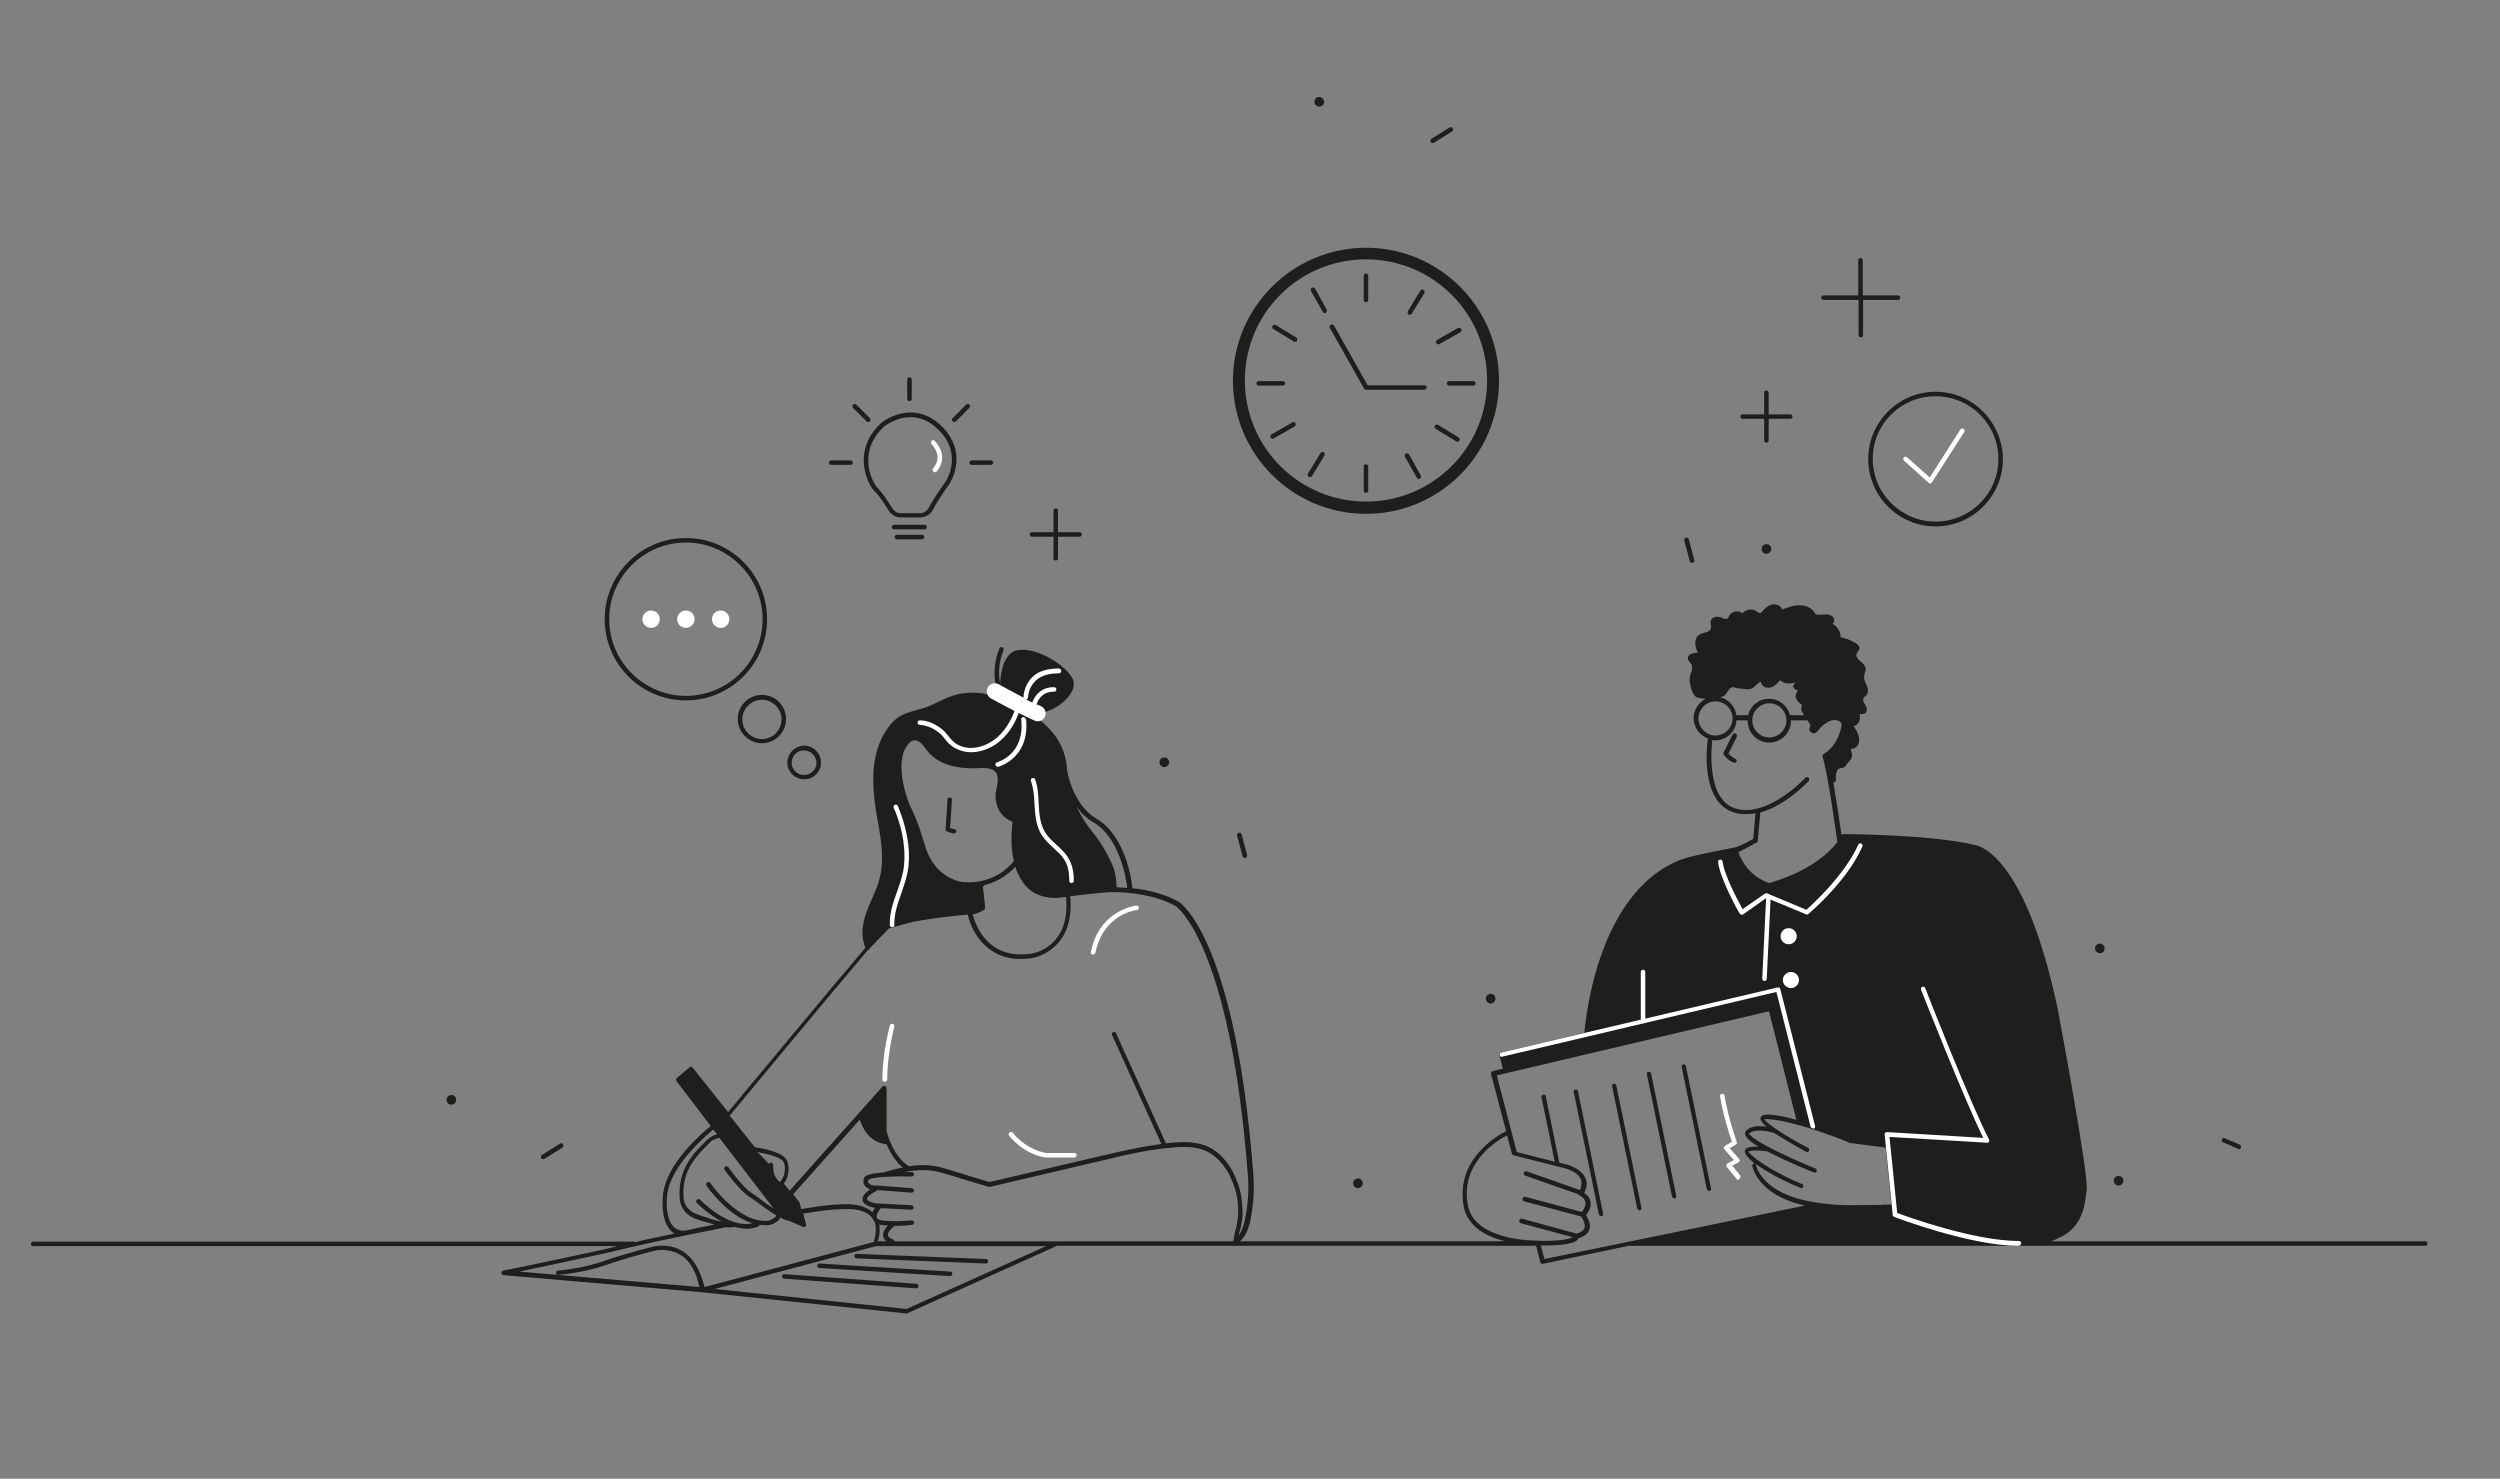 <?xml version="1.0" encoding="UTF-8"?>
<svg xmlns="http://www.w3.org/2000/svg" xmlns:xlink="http://www.w3.org/1999/xlink" version="1.1" id="Ebene_1" x="0px" y="0px" viewBox="0 0 776 459" style="enable-background:new 0 0 776 459;" xml:space="preserve">
<rect x="0" y="0" width="776" height="459" fill="#808080" stroke="none"/>
<style type="text/css">
	.st0{fill:#1E1E1C;}
	.st1{fill:#FFFFFF;}
</style>
<g id="Ebene_2_00000034066006558993789800000003261554485862099352_">
</g>
<g id="Ebene_1_00000150797383291006306560000000069417619934256814_">
	<g>
		<path class="st0" d="M310.3,215.3c-0.3,0-0.5-0.2-0.6-0.4c-0.1-0.2-2.5-6.2,0.5-13.6c0.1-0.4,0.6-0.5,0.9-0.4    c0.4,0.1,0.5,0.6,0.4,0.9c-2.8,6.8-0.5,12.4-0.5,12.5c0.1,0.4,0,0.8-0.4,0.9C310.5,215.3,310.4,215.3,310.3,215.3z"></path>
		<path class="st1" d="M539.5,366.2c-0.2,0-0.4-0.1-0.5-0.3l-3-3.7c-0.1-0.2-0.2-0.4-0.1-0.6c0-0.2,0.2-0.4,0.4-0.5l1.9-1l-2.9-3.3    c-0.1-0.2-0.2-0.4-0.2-0.6s0.2-0.4,0.3-0.5l2.2-1.3c-0.7-1.9-2.8-8.5-3.7-14.1c-0.1-0.4,0.2-0.7,0.6-0.8c0.4-0.1,0.7,0.2,0.8,0.6    c1,6.5,3.8,14.3,3.8,14.4c0.1,0.3,0,0.7-0.3,0.8l-1.9,1.1l2.9,3.3c0.1,0.2,0.2,0.4,0.2,0.6s-0.2,0.4-0.4,0.5l-1.9,1l2.4,3    c0.2,0.3,0.2,0.7-0.1,1C539.8,366.1,539.6,366.2,539.5,366.2z"></path>
		<g>
			<path class="st0" d="M538.7,227.7c-0.3-0.2-0.8,0-0.9,0.3l-2.8,5.6c-0.1,0.2-0.1,0.5,0.1,0.7c0,0.1,1.2,1.7,3,2.4     c0.1,0,0.2,0.1,0.3,0.1c0.3,0,0.5-0.2,0.6-0.4c0.2-0.4,0-0.8-0.4-0.9c-1-0.4-1.7-1.2-2.1-1.6l2.6-5.2     C539.2,228.3,539.1,227.8,538.7,227.7z"></path>
			<path class="st0" d="M310.7,214.5l7.7,6.1l0.1,0.1c0.9,0.5,2,0.7,3.1,0.7c3.2,0,6.8-1.8,9.2-4.2c2.3-2.3,3.1-4.7,2.1-6.6     c-2.4-4.5-11.4-9.8-17-8.8c-5.8,1-5.5,11.7-5.5,12.2C310.4,214.1,310.5,214.3,310.7,214.5z"></path>
			<path class="st0" d="M293.8,258c0,0,0.9,0.4,2.1,0.7c0.1,0,0.1,0,0.2,0c0.3,0,0.6-0.2,0.7-0.5c0.1-0.4-0.2-0.8-0.5-0.8     c-0.6-0.1-1.1-0.3-1.4-0.4l0.6-8.8c0-0.4-0.3-0.7-0.7-0.7c-0.4,0-0.7,0.3-0.7,0.7l-0.6,9.3C293.4,257.6,293.5,257.9,293.8,258z"></path>
			<path class="st0" d="M306,390.8l-40.1-1.6c-0.4-0.1-0.7,0.3-0.7,0.7s0.3,0.7,0.7,0.7l40.1,1.6l0,0c0.4,0,0.7-0.3,0.7-0.7     C306.7,391.2,306.4,390.8,306,390.8z"></path>
			<path class="st0" d="M294.9,394.7l-40.5-2.5c-0.4,0-0.7,0.3-0.7,0.7s0.3,0.7,0.7,0.7l40.5,2.5l0,0c0.4,0,0.7-0.3,0.7-0.7     S295.3,394.7,294.9,394.7z"></path>
			<path class="st0" d="M284.5,398.5l-41-3c-0.4,0-0.7,0.3-0.8,0.6c0,0.4,0.3,0.7,0.6,0.8l41,3c0,0,0,0,0.1,0c0.4,0,0.7-0.3,0.7-0.6     C285.1,398.8,284.9,398.5,284.5,398.5z"></path>
			<path class="st0" d="M489.8,338.7c-0.1-0.4-0.4-0.6-0.8-0.5c-0.4,0.1-0.6,0.4-0.5,0.8l7.8,37.9c0.1,0.3,0.4,0.6,0.7,0.6h0.1     c0.4-0.1,0.6-0.4,0.5-0.8L489.8,338.7z"></path>
			<path class="st0" d="M501.7,336.9c-0.1-0.4-0.4-0.6-0.8-0.5c-0.4,0.1-0.6,0.4-0.5,0.8l7.8,37.9c0.1,0.3,0.4,0.6,0.7,0.6h0.1     c0.4-0.1,0.6-0.4,0.5-0.8L501.7,336.9z"></path>
			<path class="st0" d="M512.5,333.2c-0.1-0.4-0.4-0.6-0.8-0.5c-0.4,0.1-0.6,0.4-0.5,0.8l7.8,37.9c0.1,0.3,0.4,0.6,0.7,0.6h0.1     c0.4-0.1,0.6-0.4,0.5-0.8L512.5,333.2z"></path>
			<path class="st0" d="M523.3,330.9c-0.1-0.4-0.4-0.6-0.8-0.5c-0.4,0.1-0.6,0.4-0.5,0.8l7.8,37.9c0.1,0.3,0.4,0.6,0.7,0.6h0.1     c0.4-0.1,0.6-0.4,0.5-0.8L523.3,330.9z"></path>
			<path class="st0" d="M752.9,385.3h-0.4H636.7c0.6-0.2,1.3-0.5,2-0.9c7.8-3.2,8.4-10.4,8.9-14.2c0-0.3,0.1-0.6,0.1-0.9     c0.7-4.6-8.7-54.6-9.1-56.7c-10.3-48-24.6-50.2-26-50.4c-13.4-3.2-40-3.3-40.4-3.3l0,0c-0.2,0-0.5,0.1-0.6,0.3l0,0     c-0.4-3-1.5-10.2-2.5-16.2c0.4-0.2,0.8-0.7,0.8-0.9c-0.1-0.9-0.1-1.9,0.3-2.8c0.6-1.3,1.8-0.5,2.6-1.5c0.4-0.6,0.9-1.1,1.4-1.7     c0.4-0.5,0.7-1,0.7-1.6c0-0.7-0.4-1.4-0.4-2.1c0,0.2,1.1-0.1,1.2-0.2c1.4-0.6,1.6-2.6,1.2-3.9c-0.3-1-0.9-2-1.5-2.9     c0.8-0.1,1.4-0.8,1.7-1.5s0.2-1.5,0.2-2.3c0.6,0.1,1.2,0.1,1.7-0.2c0.5-0.4,0.5-1.1,0.4-1.6s-0.5-1.1-0.8-1.6s-0.4-1.2,0-1.7     c0.2-0.3,0.6-0.5,0.8-0.8c0.5-0.6,0.5-1.5,0.3-2.2s-0.6-1.4-0.9-2.2c-0.2-0.6-0.2-1.3-0.1-1.9c0.1-0.7,0.5-1.3,0.4-2     c-0.3-1.8-3.4-2.7-2.8-4.5c0.2-0.6,0.9-1.1,0.9-1.7s-0.5-1.1-1.1-1.5c-1.4-0.9-3.1-1.6-4.8-1.9c0.1-1.7-1-3.3-2.5-4.2     c0.6-0.4,0.7-1.4,0.2-2s-1.3-0.9-2-0.9s-1.6,0.1-2.3,0.1c-0.3,0-0.7,0-1-0.1c-0.4-0.2-0.5-0.6-0.7-0.9c-0.3-0.4-0.7-0.7-1.1-1     c-0.9-0.6-1.9-0.9-3-0.9c-2-0.1-3.9,0.6-5.7,1.3c-0.3-1.1-1.7-1.8-3-1.6c-1.2,0.2-2.2,1-3,2c-0.2,0.3-0.5,0.7-0.9,0.7     s-0.7-0.3-1-0.5c-1.3-1-3.4-0.7-4.5,0.6c-1.1-1.1-3.3-0.7-4,0.6c-0.2,0.4-0.3,0.8-0.6,1c-0.6,0.4-1.4-0.1-2.1-0.4     c-1.1-0.4-2.6-0.1-3,0.9c-0.4,0.9,0.3,2.1-0.2,2.9c-0.6,1-2.2,0.9-3.3,1.5c-0.9,0.5-1.4,1.6-1.4,2.7s0.4,2,0.8,3     c-1.3,0-3.1,0.4-3.1,1.7c0,0.8,0.9,1.4,1.2,2.1c0.5,1.2-0.4,2.6-0.6,3.9c-0.2,1.6,0.7,5.7,2.3,6.2c0.8,0.2,1.7,0.4,2.7,0.4     c-2.2,1.1-3.8,3.4-3.8,6c0,2.9,1.8,5.3,4.4,6.3v0.2c-0.1,0.8-2.8,19.5,8.2,22.8c1.2,0.4,2.4,0.5,3.7,0.5c1,0,2-0.1,2.9-0.3     l-0.7,8c-0.9,0.5-3.5,2-5.5,2.6c-1,0.2-13.7,2.6-16.3,3.6c-26.1,9.4-30.2,48.9-30.6,54l-25.9,6.1c-0.2,0-0.3,0.2-0.4,0.3     c-0.1,0.2-0.1,0.4-0.1,0.5l1.1,4.2l-3.2,0.8c-0.2,0-0.3,0.2-0.4,0.3c-0.1,0.2-0.1,0.4-0.1,0.5l4.7,17.8     c-2.8,1.4-15.7,8.8-13.2,23.2c0.9,5.2,5.2,9,12.5,10.9c0.1,0,0.3,0.1,0.4,0.1h-82.3c2.7-2.3,3.4-7,3.8-10     c0.5-3.4,0.6-6.8,0.4-9.9c-5.5-73.4-22.4-84.9-23.1-85.4c-4.4-2.5-9.6-3.8-14.5-4.3c-0.3-3-2.3-16.4-11.2-21.6     c-7.5-4.4-9.1-15.1-9.1-15.2l0,0c-0.5-8.7-5.6-14.9-16.8-20.6c-4-2-10.1-4.2-16.7-2.9c-2.3,0.5-4.5,1.5-6.5,2.5     c-1.3,0.6-2.7,1.3-4,1.7c-0.9,0.3-1.8,0.6-2.7,0.8c-2.5,0.7-5,1.4-7.1,3.4c-1.5,1.5-2.8,3.4-3.9,5.7c-3.2,7-2.6,14.8-1.8,20.8     c0.2,1.6,0.5,3.2,0.8,4.7c1,5.8,2,11.8,0.6,17.4c-0.5,2.2-1.5,4.4-2.4,6.5c-0.6,1.3-1.2,2.7-1.7,4.1c-1.6,4.4-1.7,8.1-0.4,11.2     c-12,14.1-38.5,46.1-42.6,51l-11-13.8c-0.1-0.1-0.3-0.2-0.5-0.3c-0.2,0-0.4,0-0.5,0.2l-3.9,3.3c-0.3,0.2-0.3,0.7-0.1,1l10.6,13.9     c-5.8,4.8-14.4,13.4-14.9,22.2c-0.3,5.2,0.7,8.7,2.8,10.6c0.3,0.3,0.6,0.5,0.9,0.6c-4.9,1-9.2,1.9-12.3,2.7     c-0.1-0.1-0.3-0.2-0.5-0.2H10.3c-0.4,0-0.7,0.3-0.7,0.7s0.3,0.7,0.7,0.7h181.4l0,0c-4,1.1-35.1,7.6-35.5,7.6     c-0.3,0.1-0.6,0.4-0.6,0.7s0.3,0.6,0.6,0.7l61.5,5.3l0,0l63.6,6.6c0,0,0,0,0.1,0s0.2,0,0.3-0.1l46.4-20.9h148.7l1.3,5.1     c0.1,0.3,0.4,0.5,0.7,0.5h0.1l26.6-5.6h60.7h186.2h0.4c0.4,0,0.7-0.3,0.7-0.7S753.3,385.3,752.9,385.3z M339.5,255.3     c7.9,4.7,10,16.9,10.4,20.3c-1.1-0.1-2.2-0.1-3.3-0.2c0-0.5-0.1-1.3-0.2-2.5c-0.1-1.4-0.5-3-1.2-4.6c-0.9-2.1-2.2-4.5-3.7-6.8     c-0.7-1.1-1.5-2.1-2.2-3c-0.8-1-1.6-2-2.3-3.1c-1.2-1.8-2.1-3.5-2.9-5.2C335.4,252.2,337.2,254,339.5,255.3z M318.4,275     c2.4,2.7,5.9,3.9,10.2,3.7c0.7-0.1,1.5-0.2,2.3-0.3c1.5,15.7-10.3,17.6-10.8,17.6c-13.7,2.1-17.4-9.2-18.2-12.2     c0.8-0.1,2.2-0.5,3.6-1.4c0.2-0.1,0.3-0.4,0.3-0.7l-0.7-6.5l0.6-0.5c5.1-1.3,8.3-4.3,9.4-5.7C315.9,271.3,316.9,273.3,318.4,275z      M282.8,230.1c0,0,0.4-0.3,1.1-0.3c0.1,0,0.3,0,0.4,0c0.9,0.2,1.9,1,2.8,2.3c3.2,4.7,8.8,6.8,17.3,6.3c2.3-0.1,3.8,0.3,4.6,1.2     c1.1,1.3,0.7,3.6,0.3,5.3c-0.1,0.7-0.3,1.2-0.3,1.6c0,4.3,1.8,7.2,5.3,8.6c-0.2,1.7-0.8,7.1,0.4,12.2c-0.1,0-0.1,0.1-0.2,0.2     s-5.3,7.2-15.6,6.3c-0.3,0-8.5-1-11.6-10.7c-0.1-0.3-2.2-7.9-4.4-12.1C281,247.3,277.1,234.7,282.8,230.1z M240.2,375.2     c-1.2-0.8-2.5-1.7-3.7-2.6s-2.2-1.7-3.2-2.3c-2.7-1.7-7.2-7.9-7.2-8c-0.2-0.3-0.7-0.4-1-0.2c-0.3,0.2-0.4,0.7-0.2,1     c0.2,0.3,4.7,6.5,7.6,8.3c0.9,0.6,2,1.4,3.1,2.2c1.7,1.3,3.6,2.6,5.4,3.7c-0.1,0.1-0.2,0.2-0.3,0.4c-0.1,0.3-1.1,0.8-2,1.2     c-9.4,1.1-18.1-11.5-18.2-11.7c-0.2-0.3-0.6-0.4-1-0.2c-0.3,0.2-0.4,0.7-0.2,1c0.3,0.5,6.4,9.3,14.3,11.7     c-7.5,1.8-16.2-7.2-16.3-7.3c-0.3-0.3-0.7-0.3-1,0s-0.3,0.7,0,1c0.2,0.2,3.6,3.6,7.9,5.9c-1.4-0.3-2.9-0.7-4.9-1.4     c-0.7-0.2-1.5-0.5-2.4-0.8c-4.7-1.5-4.7-5-4.7-5.2c-0.8-8.4,4.2-13.3,7.1-16.2c0.4-0.4,0.7-0.7,1-1c0.9-1,2-1.3,3-1.5     L240.2,375.2z M235.1,357.6c3,0.5,7.2,1.6,8,2.9c0.6,1,0.7,2.5,0.3,4c-0.3,1-0.8,1.9-1.3,2.4c-0.7-0.5-2.3-1.9-2.1-5.3     c0-0.4-0.3-0.7-0.7-0.7c-0.3,0-0.5,0.1-0.7,0.4l-0.9-1.1L235.1,357.6z M207,371.7c0.5-8.1,8.8-16.4,14.4-21.1l1.2,1.5     c-1,0.2-2.1,0.8-3.1,1.7c-0.3,0.3-0.6,0.6-1,1c-3.1,3.1-8.3,8.3-7.5,17.3c0,0,0,4.8,5.7,6.5c0.9,0.3,1.6,0.5,2.4,0.7     c1,0.3,1.9,0.6,2.7,0.8c-3.1,0.6-6.2,1.2-9.1,1.9l0,0c-0.1,0-1.8,0.3-3.4-1C207.6,379.6,206.7,376.3,207,371.7z M212.9,389.1     c-2.5-2-5.7-2.8-9.5-2.3c-0.1,0-9.1,2.2-15.9,4.6c-6.7,2.4-14.2,3-14.3,3c-0.4,0-0.7,0.4-0.6,0.7c0,0.4,0.4,0.7,0.7,0.6     c0.3,0,7.8-0.6,14.7-3c6.7-2.4,15.7-4.6,15.7-4.6c3.3-0.4,6.1,0.3,8.4,2c3.5,2.8,4.6,7.5,5,9.4l-55.9-4.8     c8.9-1.9,27.7-5.8,30.9-6.7c2.2-0.6,17.1-3.9,32.5-6.9c0.2,0,0.3-0.1,0.4-0.2c0.5,0.1,0.9,0.1,1.3,0.1c0.5,0,1.1-0.1,1.7-0.2     c1.2,0.4,2.5,0.6,3.8,0.6c1.2,0,2.4-0.2,3.6-0.7c0.2-0.1,0.4-0.3,0.4-0.5c0.6,0.1,1.2,0.1,1.8,0.1c0.5,0,1,0,1.4-0.1     c0.1,0,0.1,0,0.2,0c0.8-0.3,2.6-1.1,2.9-2.1c0-0.1,0-0.2,0-0.2c0.5,0.2,1,0.5,1.5,0.7c0.1,0,0.6,0.3,1.1,0.3h0.1l4.4,1.9     c0.1,0,0.2,0.1,0.3,0.1c0.2,0,0.3-0.1,0.5-0.2c0.2-0.2,0.3-0.5,0.2-0.7l-0.9-3.3c6.3-1,8.9-1.3,12.6-1.4c4.4-0.2,7.4,0.8,8.9,2.8     c0,0.1,0.1,0.1,0.1,0.2s0,0.1,0.1,0.2c0.1,0.2,0.2,0.5,0.4,0.6c1.1,2.7-0.1,6-0.1,6.1s0,0.2,0,0.3l-52.6,14     C218.1,397.5,216.9,392.3,212.9,389.1z M268.4,368c0.4,0.5,1,0.9,1.7,1.2c-1.1,0.7-2.5,1.9-2.4,3.2c0.1,1.2,1.4,2,3.8,2.5h0.1     l0,0c-0.3,0.4-0.6,0.9-0.8,1.4c-1.9-1.8-5-2.7-9.2-2.5c-3.8,0.1-6.5,0.4-12.9,1.5l-0.5-2c0-0.1-0.1-0.2-0.1-0.2l-1.9-2.4     l20.7-23.2c0.6,2,2.6,7.1,8.3,7.7c1,2.3,2.6,5.2,5,7.2c-1.7,0.3-3.5,0.8-5.6,1.4c-0.1,0-0.1,0.1-0.2,0.1     c-3.1,0.2-5.7,0.7-6.2,1.7C267.9,366.5,267.9,367.3,268.4,368z M281.4,406.3l-59.6-6.2l50.1-13.3h52.2h0.6L281.4,406.3z      M272.9,380.1c0.2,0,0.3,0.1,0.5,0.1c0.7,0.1,1.4,0.2,2.2,0.2c-0.8,0.8-1.6,1.9-1.5,3.2c0.1,0.7,0.5,1.3,1.1,1.7h-2.8     C272.8,384.5,273.3,382.3,272.9,380.1z M384,379.7c-0.1,0.7-0.3,1.4-0.5,2.1l-0.2,0.7c0,0.1-0.1,0.4-0.1,0.7     c-0.1,0.4-0.2,1.4-0.3,1.7c-0.1,0.1-0.1,0.2-0.1,0.4H328h-3.9h-46.5c0-0.3-0.2-0.5-0.4-0.6c-0.7-0.2-1.5-0.7-1.6-1.3     c-0.1-1,1.4-2.4,2-2.8l0.1-0.1c0.1,0,0.2,0,0.3,0c2.8,0,4.9-0.3,5.1-0.3c0.4,0,0.7-0.4,0.6-0.8s-0.4-0.6-0.8-0.6     c0,0-3.4,0.4-7,0.2c-0.8,0-1.5-0.1-2.2-0.2c-0.4-0.1-1-0.2-1.3-0.5c-0.1-0.2-0.2-0.4-0.3-0.5c-0.1-0.9,0.8-2.2,1.3-2.8l9.5,0.5     l0,0c0.4,0,0.7-0.3,0.7-0.7c0-0.4-0.3-0.7-0.7-0.7l-11.2-0.6c-2.4-0.6-2.6-1.2-2.6-1.3c-0.1-0.6,1.4-1.8,2.9-2.5     c0.1-0.1,0.2-0.2,0.3-0.3c0,0,0,0,0.1,0l10.5,0.8c0,0,0,0,0.1,0c0.4,0,0.7-0.3,0.7-0.6c0-0.4-0.3-0.7-0.6-0.8l-10.6-0.8h-0.1     c-1.3,0.1-2.4-0.2-2.8-0.8c-0.2-0.3-0.2-0.6,0-1c0.7-0.8,7.5-1.2,13.4-1l0,0c0.4,0,0.7-0.3,0.7-0.7c0-0.4-0.3-0.7-0.7-0.7     c-0.7,0-1.5,0-2.3,0c6.8-1.3,10-0.3,14,0.9c5.1,1.6,12.2,3.7,12.2,3.7c0.1,0,0.2,0,0.4,0l36.2-8.5c6.4-1.6,13.3-3.1,20.3-3.7     c6.7-0.6,11.4,0,15.6,5.1c0.7,0.9,1.7,2.3,2.2,3.4c1.5,3.1,2.5,5.9,2.7,9.9C384.4,376.5,384.3,378.2,384,379.7z M385.6,374.4     c-0.2-4.2-1.2-7.1-2.8-10.4c-0.6-1.2-1.6-2.8-2.4-3.7c-4.5-5.5-9.6-6.2-16.8-5.6c-0.6,0.1-1.1,0.1-1.7,0.2l-15.5-34.2     c-0.2-0.4-0.6-0.5-0.9-0.3c-0.4,0.2-0.5,0.6-0.3,0.9l15.3,33.8c-6,0.8-11.9,2.1-17.4,3.4l-36,8.4c-1.1-0.3-7.4-2.2-12.1-3.7     c-3.6-1.1-6.9-2.1-13-1.2c-0.1-0.1-0.1-0.2-0.2-0.2c-4.5-3-6.4-9.8-6.6-10.6v-13.4c0-0.3-0.2-0.6-0.5-0.7s-0.6,0-0.8,0.2     l-28.8,32.3l-1.8-2.2c0.5-0.7,1-1.5,1.2-2.5c0.5-1.9,0.3-3.8-0.5-5.1c-1.5-2.4-8.1-3.5-9.7-3.7l-7.8-9.8     c3-3.6,30.8-37.2,42.9-51.4c0,0,0,0,0.1,0c2.1-2.2,4.2-4.5,6.4-6.7c0.8-0.2,4-1.2,8.1-2.2c5.7-1,12.5-1.8,16.4-2.1     c1.3,5.9,6.8,15.5,19.8,13.5c0.1,0,3.6-0.5,6.8-3.3c2.9-2.4,6-7.2,5.2-15.9c4.6-0.6,10.4-1.2,12.7-1.3c6.4,0,14,1,20.1,4.4     c0.2,0.1,17,11.9,22.4,84.3c0.2,3,0.1,6.3-0.4,9.6c-0.3,2.4-0.9,6.1-2.5,8.3c0-0.3,0.1-0.5,0.1-0.6l0.2-0.7     c0.2-0.7,0.4-1.5,0.5-2.2C385.7,378.3,385.8,376.5,385.6,374.4z M574.3,354.8c0.1,0,0.1,0,0.2,0l10.8,1.4l1.8,17.7h-2.9l0.2,0.1     l-10.6,0.1c-7.2,0-14.4-1.6-14.4-1.7c-12.8-3.1-14.4-10.7-14.4-11c0,0,0,0,0-0.1c3.4,2.5,8.7,5.3,13.8,7.4c0.1,0,0.2,0.1,0.3,0.1     c0.3,0,0.5-0.2,0.6-0.4c0.1-0.4,0-0.8-0.4-0.9c-10.4-4.3-16.1-8.9-16.6-10.1c1.9-0.6,5.3-0.1,5.9,0c6.1,3.2,14,6.4,14.4,6.5     c0.1,0,0.2,0.1,0.3,0.1c0.3,0,0.5-0.2,0.6-0.4c0.1-0.4,0-0.8-0.4-0.9c-0.1,0-12-4.9-17.8-8.5c-2.6-1.7-2.8-2.3-2.8-2.3l0,0     c1.5-1.7,6.1-0.8,7.9-0.2c2.4,1.6,5.6,3.5,9.8,5.8c0.1,0.1,0.2,0.1,0.3,0.1c0.3,0,0.5-0.1,0.6-0.4c0.2-0.3,0.1-0.8-0.3-0.9     c-6.1-3.2-12.8-7.4-13.5-8.9c0.2,0,0.6-0.1,1.5,0C558.2,348.1,574.2,354.7,574.3,354.8z M535,216.1c1.2-0.6,1.7-3.4,3.4-2.7     c0.8,0.3,1.8,0.3,2.7,0.4c1.1,0.2,2,0.3,3-0.3c0.9-0.6,1.5-1.6,2.5-1.9c0,0.8,0.7,1.6,1.6,1.8c0.9,0.2,1.8,0,2.5-0.5     s1.3-1.1,1.9-1.8c-0.2,0.2,1.2,0.8,1.4,0.9c1.1,0.2,2.3,0.2,3.4-0.2c-0.3,0.3-0.7,0.7-0.8,1.1c0,0.4,0.2,0.7,0.5,1     c0.3,0.2,0.7,0.3,1,0.4c-0.5,0.8-1,1.5-0.6,2.5c0.4,0.9,1.1,1.5,1.9,2c-0.2-0.1-0.3,1.3-0.3,1.4c0.1,0.6,0.4,1,0.7,1.5     c0.1,0.1,0.1,0.2,0.2,0.3h-4.2c-0.1,0-0.1,0-0.2,0c-0.7-2.9-3.3-5.1-6.5-5.1s-5.8,2.2-6.5,5.1c-0.1,0-0.1,0-0.2,0H539     c-0.4-2.7-2.4-4.9-5.1-5.6C534.3,216.4,534.7,216.2,535,216.1z M554.5,223.6c0,2.9-2.4,5.3-5.3,5.3s-5.3-2.4-5.3-5.3     s2.4-5.3,5.3-5.3S554.5,220.7,554.5,223.6z M527.2,223c0-2.9,2.4-5.3,5.3-5.3s5.3,2.4,5.3,5.3s-2.4,5.3-5.3,5.3     S527.2,225.9,527.2,223z M545.3,261.5c0.2-0.1,0.3-0.3,0.3-0.5l0.8-8.8c7.9-2.2,14.7-9.4,15-9.8c0.3-0.3,0.2-0.7,0-1     c-0.3-0.3-0.7-0.2-1,0c-0.1,0.1-11.6,12.5-21.6,9.6c-9.8-2.9-7.3-21.1-7.3-21.2v-0.1c0.3,0,0.6,0.1,0.9,0.1     c3.5,0,6.4-2.7,6.6-6.2h3.5l0,0c0,0.1,0,0.1,0,0.2c0,3.7,3,6.7,6.7,6.7s6.7-3,6.7-6.7c0-0.1,0-0.1,0-0.2l0,0h5.1     c0.2,0.3,0.5,0.7,0.7,1c0.6,0.8-0.4,1.3,0,2.2c0.3,0.6,1.1,1,1.8,0.7c0.3-0.1,0.6-0.4,0.8-0.7c1.2-1.4,1.3-1.6,2.9-2.6     c1.9-1.2,3.9-0.8,4.5,0.6c-1.1,6.9-5.4,9.1-5.6,9.2c-0.3,0.2-0.5,0.5-0.4,0.9c1.5,3.9,4.6,26.2,4.6,26.4v0.1     c-6.7,8.7-19.4,12.2-21.2,12.7c-6.6-2.3-8.9-7.8-9.5-9.6C542.3,263.2,545.1,261.5,545.3,261.5z M477.3,385.1     c-0.2,0-19.7,0.3-21.7-11.1c-1.1-6.2,0.7-11.8,5.4-16.6c2.6-2.7,5.5-4.3,6.8-5l1.5,5.7c0,0.1,0.1,0.2,0.2,0.3l0,0     c0.1,0.1,0.2,0.1,0.3,0.2l0,0l16.2,4.1c2.8,0.9,4.4,2.2,4.8,3.7c0.3,1.2-0.1,2.3-0.4,3l-16.5-5.8c-0.4-0.1-0.8,0.1-0.9,0.4     c-0.1,0.4,0.1,0.8,0.4,0.9l16.5,5.8c0.1,0.1,0.2,0.3,0.3,0.3c1.1,0.6,1.7,1.2,1.9,2.1c0.2,1.2-0.6,2.5-1.1,3.1l-17.5-4.7     c-0.4-0.1-0.8,0.1-0.9,0.5c-0.1,0.4,0.1,0.8,0.5,0.9l17.7,4.7c1,1.5,1.3,2.8,1,3.7c-0.5,1.1-2,1.5-2.5,1.6l-16.8-4.6     c-0.4-0.1-0.8,0.1-0.9,0.5c-0.1,0.4,0.1,0.8,0.5,0.9l16,4.3C486.5,385.1,480.8,385.3,477.3,385.1z M479.4,390.8l-1.1-4.2     c0.3,0,0.8,0,1.3,0c3.1,0,8.4-0.2,10-1.7c0.2-0.2,0.3-0.4,0.4-0.6c0.8-0.2,2.5-0.8,3.2-2.3c0.6-1.3,0.3-2.9-0.9-4.8     c0.6-0.8,1.7-2.4,1.4-4.2c-0.2-1.1-0.8-2-2-2.7c0.5-0.9,1.1-2.4,0.6-4.1c-0.6-2-2.5-3.6-5.8-4.7l-2.5-0.6l-4.2-20.6     c-0.1-0.4-0.4-0.6-0.8-0.5c-0.4,0.1-0.6,0.4-0.5,0.8l4.1,20l-11.8-3l-1.5-5.8l-4.7-18l84.5-19.9l8.5,33.7c-2.8-0.8-5.6-1.4-8-1.6     c-1.3-0.1-2.8-0.1-3.1,0.9c-0.2,0.7,0.4,1.6,1.8,2.8c-2.2-0.3-4.9-0.3-6.3,1.3c-0.3,0.3-0.4,0.7-0.3,1.1c0.1,0.6,0.6,1.6,3.5,3.4     c0.2,0.1,0.4,0.2,0.6,0.4c-1.2,0-2.5,0.1-3.4,0.4c-0.5,0.2-0.8,0.6-0.8,1.1c0,0.9,1.1,2.2,3,3.7h-0.1c-0.4,0.1-0.6,0.4-0.6,0.8     c0.1,0.4,1.7,8.8,15.5,12.1c0,0,0.3,0.1,0.9,0.2L479.4,390.8z"></path>
		</g>
		<g>
			<g>
				<circle class="st1" cx="202.1" cy="192.2" r="2.7"></circle>
				<circle class="st1" cx="212.9" cy="192.2" r="2.7"></circle>
				<circle class="st1" cx="223.7" cy="192.2" r="2.7"></circle>
			</g>
			<path class="st1" d="M599.2,150.1c-0.2,0-0.3-0.1-0.5-0.2L591,143c-0.3-0.3-0.3-0.7-0.1-1c0.3-0.3,0.7-0.3,1-0.1l7.1,6.3     l9.5-14.9c0.2-0.3,0.6-0.4,1-0.2c0.3,0.2,0.4,0.6,0.2,1l-10,15.6C599.6,149.9,599.5,150,599.2,150.1L599.2,150.1z"></path>
			<path class="st1" d="M290.2,146.6c-0.2,0-0.3-0.1-0.5-0.2c-0.3-0.2-0.3-0.7-0.1-1c2-2.4,1.9-5-0.5-7.6c-0.3-0.3-0.2-0.7,0.1-1     c0.3-0.3,0.7-0.2,1,0.1c2.8,3.2,3,6.5,0.5,9.5C290.6,146.5,290.4,146.6,290.2,146.6z"></path>
		</g>
		<g>
			<path class="st0" d="M140.1,339.9c-0.9,0-1.5,0.7-1.5,1.5s0.7,1.5,1.5,1.5s1.5-0.7,1.5-1.5S141,339.9,140.1,339.9z"></path>
			<path class="st0" d="M173.8,355l-5.6,3.5c-0.3,0.2-0.4,0.6-0.2,1c0.1,0.2,0.4,0.3,0.6,0.3c0.1,0,0.3,0,0.4-0.1l5.6-3.5     c0.3-0.2,0.4-0.6,0.2-1S174.1,354.8,173.8,355z"></path>
			<path class="st0" d="M444.7,44.4c0.1,0,0.3,0,0.4-0.1l5.6-3.5c0.3-0.2,0.4-0.6,0.2-1s-0.6-0.4-1-0.2l-5.6,3.5     c-0.3,0.2-0.4,0.6-0.2,1C444.3,44.3,444.5,44.4,444.7,44.4z"></path>
			<path class="st0" d="M462.7,308.5c-0.9,0-1.5,0.7-1.5,1.5s0.7,1.5,1.5,1.5s1.5-0.7,1.5-1.5S463.6,308.5,462.7,308.5z"></path>
			<path class="st0" d="M421.5,365.8c-0.9,0-1.5,0.7-1.5,1.5s0.7,1.5,1.5,1.5s1.5-0.7,1.5-1.5S422.4,365.8,421.5,365.8z"></path>
			<path class="st0" d="M548.3,168.9c-0.9,0-1.5,0.7-1.5,1.5s0.7,1.5,1.5,1.5s1.5-0.7,1.5-1.5S549.2,168.9,548.3,168.9z"></path>
			<path class="st0" d="M409.5,33.1c0.9,0,1.5-0.7,1.5-1.5s-0.7-1.5-1.5-1.5c-0.9,0-1.5,0.7-1.5,1.5S408.7,33.1,409.5,33.1z"></path>
			<path class="st0" d="M524.2,167.4c-0.1-0.4-0.5-0.6-0.9-0.5s-0.6,0.5-0.5,0.9l1.7,6.4c0.1,0.3,0.4,0.5,0.7,0.5c0.1,0,0.1,0,0.2,0     c0.4-0.1,0.6-0.5,0.5-0.9L524.2,167.4z"></path>
			<path class="st0" d="M695.2,355.3l-4.6-2c-0.4-0.2-0.8,0-0.9,0.4c-0.2,0.4,0,0.8,0.4,0.9l4.6,2c0.1,0,0.2,0.1,0.3,0.1     c0.3,0,0.5-0.2,0.6-0.4C695.7,355.9,695.5,355.5,695.2,355.3z"></path>
			<path class="st0" d="M651.8,292.9c-0.9,0-1.5,0.7-1.5,1.5s0.7,1.5,1.5,1.5s1.5-0.7,1.5-1.5S652.6,292.9,651.8,292.9z"></path>
			<path class="st0" d="M657.6,365c-0.9,0-1.5,0.7-1.5,1.5s0.7,1.5,1.5,1.5s1.5-0.7,1.5-1.5S658.5,365,657.6,365z"></path>
			<path class="st0" d="M361.4,235.1c-0.9,0-1.5,0.7-1.5,1.5s0.7,1.5,1.5,1.5s1.5-0.7,1.5-1.5S362.3,235.1,361.4,235.1z"></path>
			<path class="st0" d="M385.4,259c-0.1-0.4-0.5-0.6-0.9-0.5s-0.6,0.5-0.5,0.9l1.7,6.4c0.1,0.3,0.4,0.5,0.7,0.5c0.1,0,0.1,0,0.2,0     c0.4-0.1,0.6-0.5,0.5-0.9L385.4,259z"></path>
			<path class="st0" d="M424,76.9c-22.7,0-41.3,18.5-41.3,41.3c0,22.7,18.5,41.3,41.3,41.3s41.3-18.5,41.3-41.3S446.8,76.9,424,76.9     z M424,155.7c-20.7,0-37.6-16.8-37.6-37.6s16.8-37.6,37.6-37.6s37.6,16.8,37.6,37.6S444.7,155.7,424,155.7z"></path>
			<path class="st0" d="M442.2,119.6h-17.7l-10.4-18.5c-0.2-0.3-0.6-0.5-1-0.3c-0.3,0.2-0.5,0.6-0.3,1l10.6,18.8     c0.1,0.2,0.4,0.4,0.6,0.4h18.1c0.4,0,0.7-0.3,0.7-0.7S442.6,119.6,442.2,119.6z"></path>
			<path class="st0" d="M424,93.8c0.4,0,0.7-0.3,0.7-0.7v-7.5c0-0.4-0.3-0.7-0.7-0.7s-0.7,0.3-0.7,0.7v7.5     C423.3,93.5,423.7,93.8,424,93.8z"></path>
			<path class="st0" d="M424,144.1c-0.4,0-0.7,0.3-0.7,0.7v7.5c0,0.4,0.3,0.7,0.7,0.7s0.7-0.3,0.7-0.7v-7.5     C424.7,144.4,424.4,144.1,424,144.1z"></path>
			<path class="st0" d="M398.9,119c0-0.4-0.3-0.7-0.7-0.7h-7.5c-0.4,0-0.7,0.3-0.7,0.7s0.3,0.7,0.7,0.7h7.5     C398.6,119.7,398.9,119.3,398.9,119z"></path>
			<path class="st0" d="M457.3,118.3h-7.5c-0.4,0-0.7,0.3-0.7,0.7s0.3,0.7,0.7,0.7h7.5c0.4,0,0.7-0.3,0.7-0.7     S457.7,118.3,457.3,118.3z"></path>
			<path class="st0" d="M410.9,140.4c-0.3-0.2-0.8-0.1-1,0.2L406,147c-0.2,0.3-0.1,0.8,0.2,1c0.1,0.1,0.2,0.1,0.4,0.1     c0.2,0,0.5-0.1,0.6-0.3l3.9-6.4C411.3,141,411.2,140.6,410.9,140.4z"></path>
			<path class="st0" d="M437.2,97.6c0.1,0.1,0.2,0.1,0.4,0.1c0.2,0,0.5-0.1,0.6-0.3l3.9-6.4c0.2-0.3,0.1-0.8-0.2-1     c-0.3-0.2-0.8-0.1-1,0.2l-3.9,6.4C436.8,96.9,436.9,97.3,437.2,97.6z"></path>
			<path class="st0" d="M402.4,104.8l-6.4-3.9c-0.3-0.2-0.8-0.1-1,0.2s-0.1,0.8,0.2,1l6.4,3.9c0.1,0.1,0.2,0.1,0.4,0.1     c0.2,0,0.5-0.1,0.6-0.3C402.8,105.5,402.7,105,402.4,104.8z"></path>
			<path class="st0" d="M452.8,135.8l-6.4-3.9c-0.3-0.2-0.8-0.1-1,0.2c-0.2,0.3-0.1,0.8,0.2,1l6.4,3.9c0.1,0.1,0.2,0.1,0.4,0.1     c0.2,0,0.5-0.1,0.6-0.3C453.2,136.4,453.1,136,452.8,135.8z"></path>
			<path class="st0" d="M401.2,131.1l-6.5,3.7c-0.3,0.2-0.5,0.6-0.3,1c0.1,0.2,0.4,0.4,0.6,0.4c0.1,0,0.2,0,0.3-0.1l6.5-3.7     c0.3-0.2,0.5-0.6,0.3-1C402,131,401.5,130.9,401.2,131.1z"></path>
			<path class="st0" d="M446.5,106.9c0.1,0,0.2,0,0.3-0.1l6.5-3.7c0.3-0.2,0.5-0.6,0.3-1c-0.2-0.3-0.6-0.5-1-0.3l-6.5,3.7     c-0.3,0.2-0.5,0.6-0.3,1C446,106.8,446.3,106.9,446.5,106.9z"></path>
			<path class="st0" d="M437.4,141.1c-0.2-0.3-0.6-0.5-1-0.3c-0.3,0.2-0.5,0.6-0.3,1l3.7,6.5c0.1,0.2,0.4,0.4,0.6,0.4     c0.1,0,0.2,0,0.3-0.1c0.3-0.2,0.5-0.6,0.3-1L437.4,141.1z"></path>
			<path class="st0" d="M408.2,89.6c-0.2-0.3-0.6-0.5-1-0.3c-0.3,0.2-0.5,0.6-0.3,1l3.7,6.5c0.1,0.2,0.4,0.4,0.6,0.4     c0.1,0,0.2,0,0.3-0.1c0.3-0.2,0.5-0.6,0.3-1L408.2,89.6z"></path>
			<path class="st0" d="M236.5,215.7c-4.2,0-7.5,3.4-7.5,7.5s3.4,7.5,7.5,7.5s7.5-3.4,7.5-7.5S240.7,215.7,236.5,215.7z      M236.5,229.4c-3.4,0-6.1-2.8-6.1-6.1s2.8-6.1,6.1-6.1s6.1,2.8,6.1,6.1S239.9,229.4,236.5,229.4z"></path>
			<path class="st0" d="M248.1,231.7c-2.7,0.8-4.3,3.8-3.5,6.5c0.7,2.2,2.8,3.7,5,3.7c0.5,0,1-0.1,1.5-0.2c1.3-0.4,2.4-1.3,3.1-2.5     s0.8-2.6,0.4-4C253.8,232.4,250.8,230.8,248.1,231.7z M253,238.5c-0.5,0.9-1.3,1.6-2.3,1.9c-2,0.6-4.1-0.5-4.8-2.5     c-0.6-2,0.5-4.2,2.5-4.8c2-0.6,4.2,0.5,4.8,2.5C253.6,236.5,253.5,237.6,253,238.5z"></path>
			<path class="st0" d="M238.1,192.2c0-13.9-11.3-25.2-25.2-25.2s-25.2,11.3-25.2,25.2s11.3,25.2,25.2,25.2S238.1,206.1,238.1,192.2     z M212.9,216c-13.1,0-23.8-10.7-23.8-23.8s10.7-23.8,23.8-23.8s23.8,10.7,23.8,23.8S226.1,216,212.9,216z"></path>
			<path class="st0" d="M600.8,121.6c-11.5,0-20.9,9.4-20.9,20.9s9.4,20.9,20.9,20.9s20.9-9.4,20.9-20.9     C621.6,131,612.3,121.6,600.8,121.6z M600.8,161.9c-10.7,0-19.5-8.7-19.5-19.5S590,123,600.8,123s19.5,8.7,19.5,19.5     S611.5,161.9,600.8,161.9z"></path>
			<path class="st0" d="M589.8,92.4c0-0.4-0.3-0.7-0.7-0.7h-10.9V80.8c0-0.4-0.3-0.7-0.7-0.7s-0.7,0.3-0.7,0.7v10.9H566     c-0.4,0-0.7,0.3-0.7,0.7s0.3,0.7,0.7,0.7h10.9V104c0,0.4,0.3,0.7,0.7,0.7s0.7-0.3,0.7-0.7V93.1h10.9     C589.5,93.1,589.8,92.7,589.8,92.4z"></path>
			<path class="st0" d="M555.7,128.6H549v-6.7c0-0.4-0.3-0.7-0.7-0.7s-0.7,0.3-0.7,0.7v6.7h-6.7c-0.4,0-0.7,0.3-0.7,0.7     s0.3,0.7,0.7,0.7h6.7v6.7c0,0.4,0.3,0.7,0.7,0.7s0.7-0.3,0.7-0.7V130h6.7c0.4,0,0.7-0.3,0.7-0.7S556.1,128.6,555.7,128.6z"></path>
			<path class="st0" d="M335.1,165.2h-6.7v-6.7c0-0.4-0.3-0.7-0.7-0.7s-0.7,0.3-0.7,0.7v6.7h-6.7c-0.4,0-0.7,0.3-0.7,0.7     s0.3,0.7,0.7,0.7h6.7v6.7c0,0.4,0.3,0.7,0.7,0.7s0.7-0.3,0.7-0.7v-6.7h6.7c0.4,0,0.7-0.3,0.7-0.7S335.5,165.2,335.1,165.2z"></path>
			<path class="st0" d="M287,162.9h-9.5c-0.4,0-0.7,0.3-0.7,0.7s0.3,0.7,0.7,0.7h9.5c0.4,0,0.7-0.3,0.7-0.7S287.4,162.9,287,162.9z"></path>
			<path class="st0" d="M286.2,166h-7.8c-0.4,0-0.7,0.3-0.7,0.7s0.3,0.7,0.7,0.7h7.8c0.4,0,0.7-0.3,0.7-0.7S286.6,166,286.2,166z"></path>
			<path class="st0" d="M291.2,131.3c-8.8-7.3-17.6-0.1-17.7,0c-3.5,3.2-5.4,7.2-5.4,11.5c0,4.5,2,8.4,3.4,9.7c1,0.9,2.5,3,4.3,5.9     c0.8,1.4,2.3,2.2,3.8,2.2h6c1.7,0,3.2-0.9,4-2.4c1-2,2.7-4.6,4.6-7.3C296.9,147.3,299.7,138.5,291.2,131.3z M293.1,150.1     c-0.9,1.3-3.3,4.6-4.8,7.5c-0.5,1-1.6,1.7-2.7,1.7h-6c-1.1,0-2.1-0.6-2.6-1.5c-1.3-2.1-3.2-5-4.5-6.2c-1-1-3-4.5-3-8.7     c0-4,1.7-7.5,4.9-10.5c0.1,0,3.5-2.9,8.2-2.9c2.3,0,5,0.7,7.6,2.9C298,138.9,295.5,146.8,293.1,150.1z"></path>
			<path class="st0" d="M282.3,124.5c0.4,0,0.7-0.3,0.7-0.7v-6c0-0.4-0.3-0.7-0.7-0.7s-0.7,0.3-0.7,0.7v6     C281.6,124.2,281.9,124.5,282.3,124.5z"></path>
			<path class="st0" d="M307.6,142.9h-6c-0.4,0-0.7,0.3-0.7,0.7s0.3,0.7,0.7,0.7h6c0.4,0,0.7-0.3,0.7-0.7S308,142.9,307.6,142.9z"></path>
			<path class="st0" d="M264,142.9h-6c-0.4,0-0.7,0.3-0.7,0.7s0.3,0.7,0.7,0.7h6c0.4,0,0.7-0.3,0.7-0.7S264.4,142.9,264,142.9z"></path>
			<path class="st0" d="M300.9,125.6c-0.3-0.3-0.7-0.3-1,0l-4.2,4.2c-0.3,0.3-0.3,0.7,0,1c0.1,0.1,0.3,0.2,0.5,0.2s0.4-0.1,0.5-0.2     l4.2-4.2C301.1,126.3,301.1,125.8,300.9,125.6z"></path>
			<path class="st0" d="M269.5,131c0.2,0,0.4-0.1,0.5-0.2c0.3-0.3,0.3-0.7,0-1l-4.2-4.2c-0.3-0.3-0.7-0.3-1,0s-0.3,0.7,0,1l4.2,4.2     C269.2,130.9,269.3,131,269.5,131z"></path>
		</g>
		<g>
			<path class="st1" d="M333.4,359.3h-8.7h-0.1c-7.1-1.1-11.2-6.6-11.4-6.8c-0.2-0.3-0.2-0.7,0.2-1c0.3-0.2,0.7-0.2,1,0.1     c0,0.1,3.9,5.2,10.4,6.3h8.7c0.4,0,0.7,0.3,0.7,0.7S333.8,359.3,333.4,359.3z"></path>
			<path class="st1" d="M339.2,296.3h-0.1c-0.4-0.1-0.6-0.4-0.5-0.8c2.6-13.1,14-14.4,14.1-14.4c0.4-0.1,0.7,0.2,0.8,0.6     c0,0.4-0.2,0.7-0.6,0.8c-0.4,0-10.4,1.2-12.9,13.3C339.8,296.1,339.5,296.3,339.2,296.3z"></path>
			<path class="st1" d="M274.6,335.8c-0.4,0-0.7-0.3-0.7-0.7c0-8.6,2.3-16.7,2.3-16.8c0.1-0.4,0.5-0.6,0.9-0.5s0.6,0.5,0.5,0.9     c0,0.1-2.2,8.1-2.2,16.4C275.3,335.5,275,335.8,274.6,335.8z"></path>
			<path class="st1" d="M276.9,287.8c-0.4,0-0.7-0.3-0.7-0.7c-0.1-3.8,1.1-7.2,2.3-10.5c0.9-2.6,1.9-5.3,2.1-8     c0.7-6.9-1.3-13.6-3.2-17.9c-0.1-0.4,0-0.8,0.4-0.9s0.8,0,0.9,0.4c2.7,6.5,3.9,12.9,3.3,18.6c-0.3,3-1.3,5.7-2.2,8.4     c-1.2,3.3-2.3,6.5-2.2,10C277.7,287.5,277.3,287.8,276.9,287.8C277,287.8,276.9,287.8,276.9,287.8z"></path>
			<path class="st1" d="M332.6,274.1L332.6,274.1c-0.4,0-0.7-0.3-0.7-0.7c0-3.8-0.8-6.2-3.1-8.5c-0.5-0.5-1.1-1-1.6-1.5     c-1.3-1.2-2.7-2.5-3.8-4.1c-1.9-3-2.1-6.5-2.3-9.8c-0.1-2.4-0.3-4.8-1.1-7.1c-0.1-0.4,0.1-0.8,0.4-0.9c0.4-0.1,0.8,0.1,0.9,0.4     c0.9,2.4,1,5,1.1,7.5c0.2,3.3,0.4,6.4,2.1,9.1c0.9,1.4,2.2,2.6,3.5,3.8c0.6,0.5,1.1,1,1.7,1.6c2.6,2.6,3.6,5.4,3.6,9.5     C333.3,273.8,333,274.1,332.6,274.1z"></path>
			<path class="st1" d="M510,317.6c-0.4,0-0.7-0.3-0.7-0.7v-15.2c0-0.4,0.3-0.7,0.7-0.7s0.7,0.3,0.7,0.7v15.2     C510.7,317.3,510.4,317.6,510,317.6z"></path>
			<g>
				<path class="st1" d="M317.6,222.6c-0.4,0-0.7,0.4-0.6,0.8c1.1,10.8-7.2,13.1-7.5,13.2c-0.4,0.1-0.6,0.5-0.5,0.9      c0.1,0.3,0.4,0.5,0.7,0.5c0.1,0,0.1,0,0.2,0s9.8-2.7,8.6-14.7C318.3,222.9,318,222.6,317.6,222.6z"></path>
				<path class="st1" d="M328.7,207.5c-3.6,0-6.4,0.8-8.3,2.7c-2.6,2.6-2.7,5.9-2.7,6.1c0,0.1,0,0.2,0.1,0.3      c-3.2-1.7-6.8-3.6-7.8-4.2c-1.2-0.7-2.7-0.2-3.4,1c-0.7,1.2-0.2,2.7,1,3.4c0.6,0.3,4,2.2,7.3,3.9c-0.5,1.4-2.1,5.4-5.6,8.4      c-3,2.5-8,4.3-12.1,2c-1.3-0.7-2.2-1.8-3.2-3.1c-1-1.3-2.3-2.3-3.8-3.1c-1.1-0.6-2.8-1.3-4.7-1.3l0,0c-0.4,0-0.7,0.3-0.7,0.7      c0,0.4,0.3,0.7,0.7,0.7c1.7,0.1,3.2,0.7,4.1,1.2c1.3,0.7,2.5,1.6,3.3,2.7c1.1,1.4,2.1,2.6,3.7,3.4c1.5,0.8,3.2,1.2,4.8,1.2      c3.4,0,6.7-1.5,8.9-3.4c3.7-3.1,5.3-7.1,5.9-8.8c2.1,1.1,4,2,5,2.4c0.3,0.1,0.6,0.2,0.9,0.2c1,0,2-0.7,2.3-1.6      c0.5-1.3-0.2-2.7-1.5-3.2c-0.3-0.1-0.7-0.3-1.2-0.5c0.1-0.1,0.2-0.2,0.2-0.3c0-0.2,1.2-3.7,5.3-3.6c0.4,0,0.7-0.3,0.7-0.7      c0-0.4-0.3-0.7-0.7-0.7c-0.1,0-0.1,0-0.2,0c-5,0-6.5,4.5-6.5,4.6s0,0.1,0,0.2c-0.6-0.3-1.3-0.6-2-1c0.3,0,0.6-0.3,0.6-0.7      c0-0.3,0.3-7.4,9.3-7.4c0.1,0,0.2,0,0.3,0c0.4,0,0.7-0.3,0.7-0.7S329.1,207.5,328.7,207.5z"></path>
			</g>
			<path class="st1" d="M562.7,350.2c-0.3,0-0.6-0.2-0.7-0.5l-10.6-41.8L466.3,328c-0.4,0.1-0.8-0.1-0.8-0.5s0.1-0.8,0.5-0.8     l85.8-20.2c0.4-0.1,0.7,0.1,0.8,0.5l10.8,42.5c0.1,0.4-0.1,0.8-0.5,0.9C562.8,350.2,562.8,350.2,562.7,350.2z"></path>
			<path class="st1" d="M626.5,386.7c-15.1,0-38.4-8.9-38.6-9c-0.2-0.1-0.4-0.3-0.4-0.6l-2.5-24.9c0-0.2,0-0.4,0.2-0.6     c0.1-0.1,0.3-0.2,0.5-0.2l29.9,1.8c-5.8-11.7-19.2-45.7-19.3-46c-0.1-0.4,0-0.8,0.4-0.9s0.8,0,0.9,0.4c0.1,0.4,14.3,36.5,19.8,47     c0.1,0.2,0.1,0.5,0,0.7s-0.4,0.3-0.6,0.3l-30.3-1.8l2.4,23.6c3.1,1.2,24,8.7,37.7,8.7c0,0,0,0,0.1,0l0,0c0.4,0,0.7,0.3,0.7,0.7     C627.3,386.4,626.9,386.7,626.5,386.7z"></path>
			<path class="st1" d="M547.7,304.5L547.7,304.5c-0.4,0-0.7-0.3-0.7-0.7l1.2-24.9c0-0.4,0.4-0.7,0.7-0.7c0.4,0,0.7,0.3,0.7,0.7     l-1.2,24.9C548.4,304.2,548.1,304.5,547.7,304.5z"></path>
			<circle class="st1" cx="555.2" cy="290.6" r="2.5"></circle>
			<circle class="st1" cx="555.9" cy="304.2" r="2.5"></circle>
			<path class="st1" d="M560.9,283.9c-0.1,0-0.2,0-0.3-0.1l-12.3-5.1l-7.2,5.1c-0.2,0.1-0.4,0.2-0.6,0.1c-0.2,0-0.4-0.2-0.5-0.3     c-0.3-0.4-6.2-11-6.7-16c0-0.4,0.2-0.7,0.6-0.8c0.4,0,0.7,0.2,0.8,0.6c0.4,4.1,4.9,12.4,6.2,14.8l6.9-4.8     c0.2-0.1,0.5-0.2,0.7-0.1l12.2,5.1c1.9-1.7,11.9-10.8,16.1-20.2c0.2-0.4,0.6-0.5,0.9-0.4c0.4,0.2,0.5,0.6,0.4,0.9     c-4.7,10.8-16.3,20.6-16.8,21C561.2,283.8,561.1,283.9,560.9,283.9z"></path>
		</g>
	</g>
</g>
</svg>
